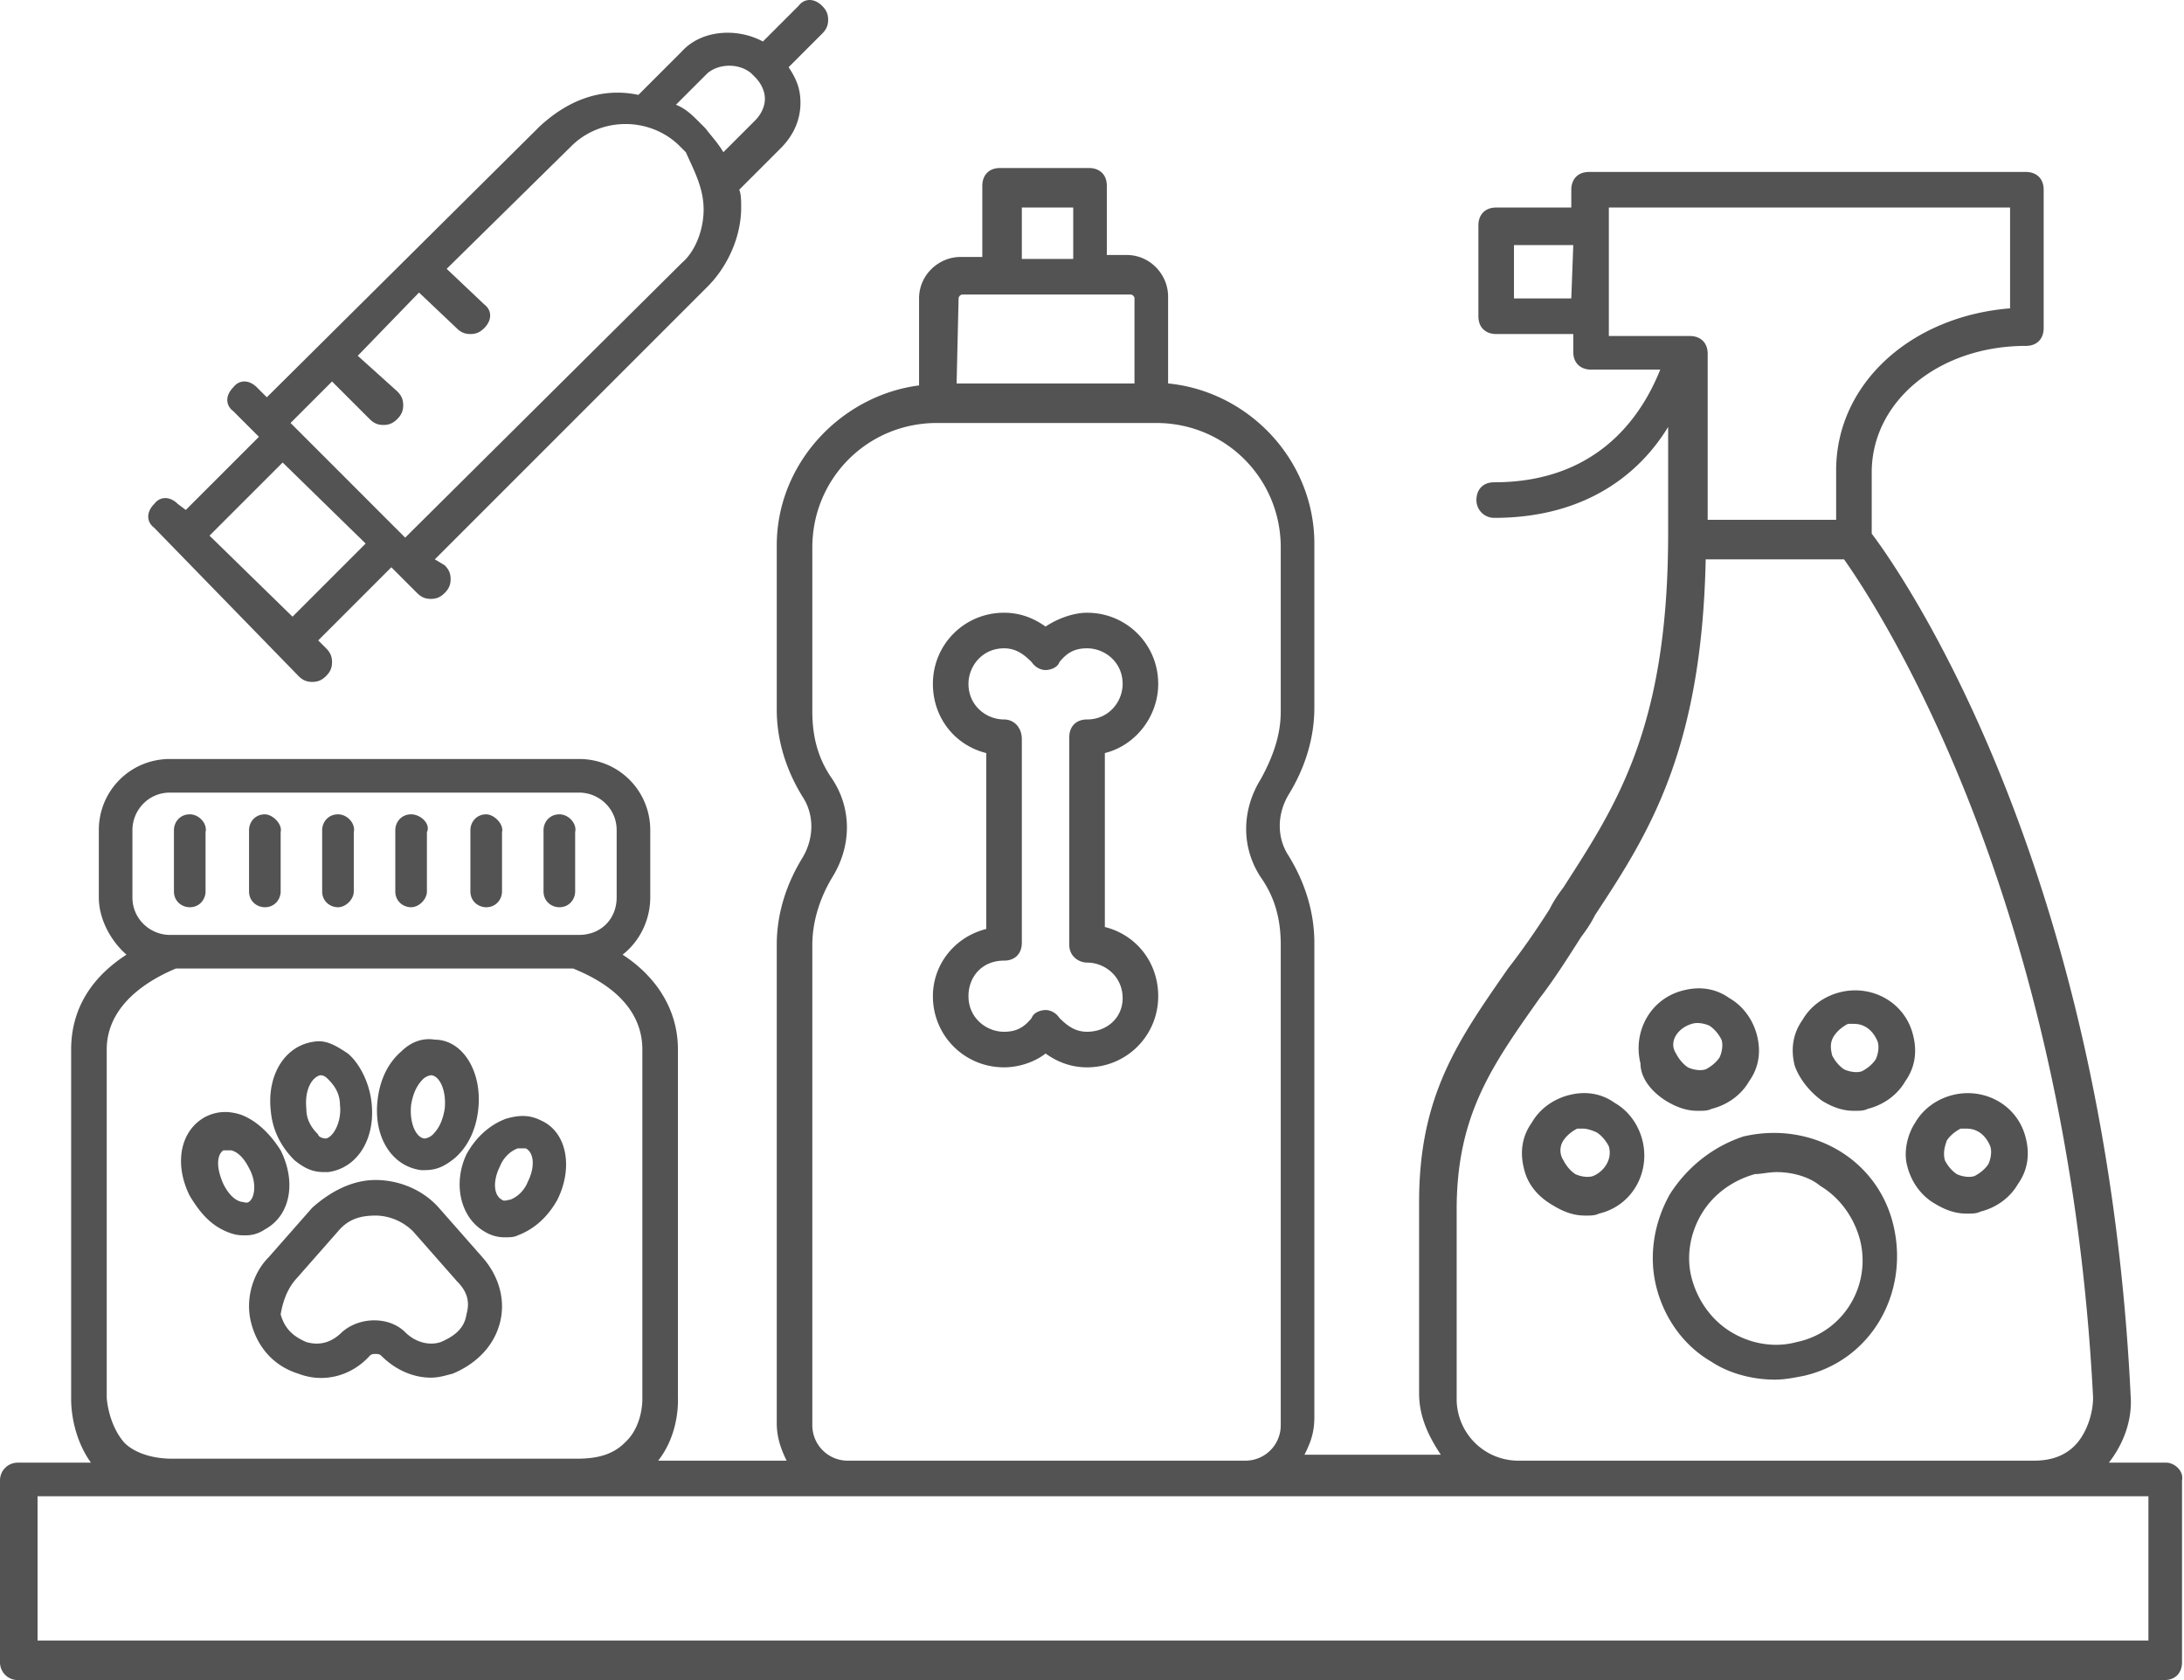 <svg xmlns="http://www.w3.org/2000/svg" viewBox="0 0 110.5 85" fill="#535353" xmlns:v="https://vecta.io/nano"><path d="M15.1 34.2h0c.2.2.4.3.7.3h0c.3 0 .5-.1.7-.3s.3-.4.3-.7-.1-.5-.3-.7l-.4-.4 3.7-3.7 1.3 1.3c.2.2.4.3.7.3h0c.3 0 .5-.1.7-.3s.3-.4.3-.7-.1-.5-.3-.7l-.5-.3 13.8-13.8c1-1 1.7-2.5 1.7-4 0-.3 0-.7-.1-.9l2.1-2.1c.7-.7 1-1.5 1-2.3 0-.7-.2-1.2-.6-1.8l1.7-1.7c.2-.2.3-.4.3-.7s-.1-.5-.3-.7c-.4-.4-.9-.4-1.2 0l-1.8 1.8c-1.3-.7-3.1-.6-4.1.5l-2.2 2.2c-1.9-.4-3.6.3-5 1.6L13.5 20.1l-.5-.5c-.4-.4-.9-.4-1.2 0-.4.4-.4.9 0 1.2l1.3 1.3-3.7 3.7-.4-.3c-.4-.4-.9-.4-1.2 0-.4.4-.4.9 0 1.2l7.3 7.5zm-.8-10.8l4.2 4.1-3.7 3.7-4.2-4.1 3.7-3.7zM38 3.7l.2.2c.3.3.5.7.5 1.1s-.2.8-.5 1.1l-1.6 1.6c-.3-.5-.6-.8-.9-1.2l-.3-.3c-.4-.4-.7-.7-1.2-.9l1.6-1.6c.6-.5 1.6-.5 2.2 0zm-2.4 6.9c0 1-.4 2.1-1.1 2.7l-14 13.9-5.8-5.8 2.1-2.1 1.9 1.9c.2.2.4.3.7.3h0c.3 0 .5-.1.7-.3s.3-.4.3-.7-.1-.5-.3-.7l-2-1.8 3.1-3.2 1.9 1.8c.2.2.4.3.7.3h0c.3 0 .5-.1.7-.3.4-.4.4-.9 0-1.2l-1.9-1.8 6.3-6.2c1.5-1.5 4-1.5 5.5 0l.3.3c.4.9.9 1.8.9 2.9zm-11.8 5.2h0 0 0zM12 20.5h0 0 0zm72.5 39.9c-.8 1.4-1.1 3.1-.7 4.7s1.4 3 2.8 3.8c.9.6 2.1.9 3.2.9.5 0 1-.1 1.5-.2 3.4-.8 5.3-4.2 4.5-7.6s-4.2-5.3-7.6-4.5c-1.5.5-2.8 1.5-3.7 2.9zm5.4-1.1c.7 0 1.6.2 2.2.7 1 .6 1.7 1.6 2 2.7.6 2.3-.8 4.7-3.2 5.2-1.1.3-2.3.1-3.3-.5s-1.7-1.6-2-2.7-.1-2.3.5-3.3 1.6-1.7 2.7-2c.3 0 .7-.1 1.1-.1zM78.6 61c.5.3 1 .5 1.6.5.3 0 .5 0 .7-.1 1.7-.4 2.6-2.1 2.2-3.7-.2-.8-.7-1.5-1.4-1.9-.7-.5-1.5-.6-2.3-.4s-1.5.7-1.9 1.4c-.5.7-.6 1.5-.4 2.3.2.9.8 1.5 1.5 1.9zm.5-3.3c.2-.3.5-.5.7-.6h.3c.2 0 .5.1.7.2.3.2.5.5.6.7.2.7-.3 1.3-.8 1.5-.3.1-.7 0-.9-.1-.3-.2-.5-.5-.6-.7h0a.91.91 0 0 1 0-1z"/><path d="M84.3 55.7c.5.3 1 .5 1.6.5.3 0 .5 0 .7-.1.8-.2 1.5-.7 1.9-1.4.5-.7.6-1.5.4-2.3s-.7-1.5-1.4-1.9c-.7-.5-1.5-.6-2.3-.4-1.7.4-2.6 2.1-2.2 3.7 0 .7.5 1.4 1.3 1.9zm1.3-3.9c.3-.1.7 0 .9.1.3.2.5.5.6.7.1.3 0 .7-.1.9-.2.3-.5.5-.7.6-.3.1-.7 0-.9-.1-.3-.2-.5-.5-.6-.7-.4-.6.1-1.3.8-1.5zm6.6 3.9c.5.3 1 .5 1.6.5.3 0 .5 0 .7-.1.8-.2 1.5-.7 1.9-1.4.5-.7.6-1.5.4-2.3-.4-1.7-2.1-2.6-3.7-2.2-.8.2-1.5.7-1.9 1.4-.5.7-.6 1.5-.4 2.3.2.6.7 1.3 1.4 1.8zm.6-3.3c.2-.3.5-.5.7-.6h.3c.6 0 1 .4 1.2.9.1.3 0 .7-.1.9-.2.3-.5.5-.7.6-.3.1-.7 0-.9-.1-.3-.2-.5-.5-.6-.7-.1-.4-.1-.7.1-1zm3.7 6.6c.2.8.7 1.5 1.4 1.9.5.3 1 .5 1.6.5.3 0 .5 0 .7-.1.8-.2 1.5-.7 1.9-1.4.5-.7.6-1.5.4-2.3-.4-1.7-2.1-2.6-3.7-2.2-.8.2-1.5.7-1.9 1.4-.4.6-.6 1.5-.4 2.2zm2-1.3c.2-.3.5-.5.7-.6h.3c.6 0 1 .4 1.2.9.1.3 0 .7-.1.9-.2.3-.5.5-.7.6-.3.1-.7 0-.9-.1-.3-.2-.5-.5-.6-.7h0c-.1-.4 0-.7.1-1zM109.6 74h-2.9c.7-.9 1.2-2.1 1.1-3.4-1.3-26.7-11.5-41.5-13.1-43.6v-3.1c0-3.6 3.4-6.4 7.8-6.4.6 0 .9-.4.9-.9v-7c0-.6-.4-.9-.9-.9H80.4c-.6 0-.9.4-.9.9v.9h-3.8c-.6 0-.9.4-.9.9V16c0 .6.4.9.9.9h3.9v.9c0 .6.4.9.9.9H84c-.8 2-2.9 5.7-8.4 5.7-.6 0-.9.4-.9.9s.4.9.9.9c4.7 0 7.4-2.3 8.8-4.6V27c0 9.8-2.6 13.7-5.3 17.9-.3.4-.5.7-.7 1.1-.7 1.1-1.4 2.1-2.1 3-2.5 3.6-4.5 6.4-4.5 11.8v9.7c0 1.2.5 2.2 1.1 3.1H66c.3-.6.5-1.1.5-1.9v-24c0-1.6-.5-3.1-1.3-4.4-.6-.9-.6-2.1 0-3.1.8-1.3 1.3-2.8 1.3-4.4v-8.3c0-4.2-3.3-7.7-7.4-8.1V15c0-1.1-.9-2.1-2.1-2.1h-1V9.4c0-.6-.4-.9-.9-.9h-4.5c-.6 0-.9.4-.9.9V13h-1.1c-1.1 0-2.1.9-2.1 2.1v4.4c-3.9.5-7.2 3.9-7.2 8.1v8.3c0 1.6.5 3.1 1.3 4.4.6.9.6 2.1 0 3.1-.8 1.3-1.3 2.8-1.3 4.4V72c0 .7.2 1.3.5 1.9h-6.5c1.1-1.4 1-3.1 1-3.2V53.1c0-2.3-1.4-3.9-2.8-4.8.9-.7 1.4-1.8 1.4-2.9V42c0-2-1.6-3.6-3.6-3.6H8.6C6.6 38.4 5 40 5 42v3.4c0 1.1.6 2.2 1.4 2.9-1.4.9-2.8 2.4-2.8 4.8v17.7c0 .2 0 1.8 1 3.2H.9c-.5 0-.9.4-.9.9v9.2c0 .5.4.9.9.9h108.6c.6 0 .9-.4.9-.9v-9.2c.1-.5-.4-.9-.8-.9zM79.5 15.1h-2.9v-2.7h3l-.1 2.7h0zm1.9 1.9v-6.5h20.3v5.1c-5 .4-8.8 3.8-8.8 8.2v2.5h-6.5v-8.4c0-.6-.4-.9-.9-.9h-4.1zm-7.7 44.2c0-4.8 1.8-7.3 4.2-10.7.7-.9 1.4-2 2.1-3.1.3-.4.5-.7.7-1.1 2.7-4.1 5.4-8.3 5.6-18h7c1.7 2.4 11.3 17 12.6 42.4 0 .8-.3 1.7-.8 2.3-.6.7-1.4.9-2.2.9H76.8a3.12 3.12 0 0 1-3.1-3.1v-9.6zm-22-50.7h2.6v2.6h-2.6v-2.6zm-3.2 4.6c0-.1.1-.2.2-.2h8.5c.1 0 .2.1.2.2v4.3h-9l.1-4.3h0zm-7.4 32.7c0-1.2.4-2.4 1-3.4 1-1.6 1-3.5 0-5-.7-1-1-2.1-1-3.4v-8.3c0-3.5 2.8-6.3 6.3-6.3h11.1c3.5 0 6.3 2.8 6.3 6.3V36c0 1.2-.4 2.3-1 3.4-1 1.6-1 3.5 0 5 .7 1 1 2.1 1 3.4v24.3a1.79 1.79 0 0 1-1.8 1.8H42.9a1.79 1.79 0 0 1-1.8-1.8V47.8zm-11.8-.5H8.6c-1 0-1.9-.8-1.9-1.9V42c0-1 .8-1.9 1.9-1.9h20.7c1 0 1.9.8 1.9 1.9v3.4c0 1.1-.8 1.9-1.9 1.9zM8.9 49H29c.7.3 3.5 1.4 3.5 4.1v17.7c0 .1 0 1.4-.9 2.2-.6.6-1.4.8-2.4.8H8.7c-1 0-1.9-.3-2.4-.8-.8-.9-.9-2.2-.9-2.3V53.1c0-2.6 2.8-3.8 3.5-4.1zm99.7 34H1.9v-7.3h106.8V83zm-99-41.8c-.5 0-.8.4-.8.8v3.1c0 .5.4.8.8.8.5 0 .8-.4.8-.8v-3c.1-.4-.3-.9-.8-.9zm3.8 0c-.5 0-.8.4-.8.8v3.1c0 .5.4.8.8.8.5 0 .8-.4.8-.8v-3c.1-.4-.4-.9-.8-.9zm3.7 0c-.5 0-.8.4-.8.8v3.1c0 .5.4.8.8.8s.8-.4.8-.8v-3c.1-.4-.3-.9-.8-.9zm3.7 0c-.5 0-.8.4-.8.8v3.1c0 .5.4.8.8.8s.8-.4.8-.8v-3c.2-.4-.3-.9-.8-.9zm3.8 0c-.5 0-.8.4-.8.8v3.1c0 .5.4.8.8.8.5 0 .8-.4.8-.8v-3c.1-.4-.4-.9-.8-.9zm3.7 0c-.5 0-.8.4-.8.8v3.1c0 .5.4.8.8.8.5 0 .8-.4.8-.8v-3c.1-.4-.3-.9-.8-.9zM13.6 63.6c-.8.8-1.2 2.1-.9 3.3s1.1 2.2 2.4 2.6c1.3.5 2.7.1 3.6-.9.1-.1.2-.1.3-.1s.2 0 .3.1c.7.7 1.6 1.1 2.5 1.1.4 0 .7-.1 1.1-.2 1.2-.5 2.1-1.4 2.4-2.6s-.1-2.4-.9-3.3l-2.2-2.5c-.8-.9-2-1.4-3.2-1.4s-2.3.6-3.2 1.4l-2.2 2.5zm1.3 1.2l2.2-2.5c.5-.6 1.1-.8 1.9-.8.7 0 1.4.3 1.9.8l2.2 2.5c.5.5.7 1 .5 1.7-.1.7-.6 1.1-1.3 1.4-.6.2-1.3 0-1.8-.5-.8-.8-2.3-.8-3.2 0-.5.5-1.1.7-1.8.5-.7-.3-1.1-.7-1.3-1.4.1-.6.3-1.2.7-1.7zm6.4-5.6h0 .2c.6 0 1-.2 1.5-.6.7-.6 1.1-1.5 1.2-2.5.2-1.9-.8-3.5-2.2-3.5-.6-.1-1.2.1-1.7.6-.7.6-1.1 1.5-1.2 2.5-.2 1.8.7 3.3 2.2 3.5zm.5-4.8c.4 0 .8.7.7 1.7-.1.6-.3 1-.6 1.3a.76.76 0 0 1-.4.2c-.4 0-.8-.7-.7-1.7.1-.6.3-1 .6-1.3a.76.76 0 0 1 .4-.2z"/><path d="M24.5 62.3a1.93 1.93 0 0 0 1 .3c.3 0 .5 0 .7-.1.8-.3 1.5-.9 2-1.8.8-1.6.5-3.4-.8-4-.6-.3-1.1-.3-1.8-.1-.8.3-1.5.9-2 1.8-.7 1.5-.3 3.2.9 3.9zm.8-3.3c.2-.5.6-.8.9-.9h.2.2c.4.2.5.9.1 1.7-.2.5-.6.8-.9.9-.1 0-.3.1-.4 0-.4-.2-.5-.9-.1-1.7zm-10.4-.3h0c.5.4.9.6 1.5.6h.2c1.5-.2 2.4-1.7 2.2-3.5-.1-1-.6-2-1.2-2.5-.6-.4-1.1-.7-1.7-.6-1.5.2-2.4 1.7-2.2 3.5.1 1.1.6 1.9 1.2 2.5zm1.3-4.3h0c.2 0 .3.1.4.2.3.3.6.7.6 1.3.1.8-.3 1.6-.7 1.7-.2 0-.4-.1-.4-.2-.3-.3-.6-.7-.6-1.3-.1-1 .3-1.6.7-1.7z"/><path d="M11.7 62.4c.3.1.5.1.7.1a1.69 1.69 0 0 0 1-.3c1.3-.7 1.6-2.4.8-4-.5-.8-1.2-1.5-2-1.8-.6-.2-1.2-.2-1.8.1-1.3.7-1.6 2.4-.8 4 .6 1 1.2 1.6 2.1 1.9zm-.4-4.2h.2.2c.4.1.7.5.9.9.4.7.3 1.5 0 1.7-.1.1-.3 0-.4 0-.4-.1-.7-.5-.9-.9-.4-.9-.3-1.5 0-1.7zm35.9-7.8c0 2 1.6 3.6 3.6 3.6.8 0 1.6-.3 2.1-.7.7.5 1.4.7 2.1.7 2 0 3.6-1.6 3.6-3.6 0-1.7-1.1-3.1-2.7-3.5v-8.8c1.6-.4 2.7-1.9 2.7-3.5 0-2-1.6-3.6-3.6-3.6-.7 0-1.5.3-2.1.7-.7-.5-1.4-.7-2.1-.7-2 0-3.6 1.6-3.6 3.6 0 1.7 1.1 3.1 2.7 3.5V47c-1.6.4-2.7 1.8-2.7 3.4zm3.6-14c-.9 0-1.8-.7-1.8-1.8 0-.9.7-1.8 1.8-1.8.6 0 1 .3 1.4.7.2.3.5.4.7.4s.6-.1.7-.4c.4-.5.8-.7 1.4-.7.9 0 1.8.7 1.8 1.8 0 .9-.7 1.8-1.8 1.8h0c-.6 0-.9.4-.9.9v10.5c0 .6.5.9.9.9.9 0 1.8.7 1.8 1.8 0 1-.8 1.7-1.8 1.7-.6 0-1-.3-1.4-.7-.2-.3-.5-.4-.7-.4s-.6.1-.7.4c-.4.5-.8.7-1.4.7-.9 0-1.8-.7-1.8-1.8 0-1 .7-1.8 1.8-1.8.6 0 .9-.4.9-.9V37.4c0-.6-.4-1-.9-1z"/></svg>